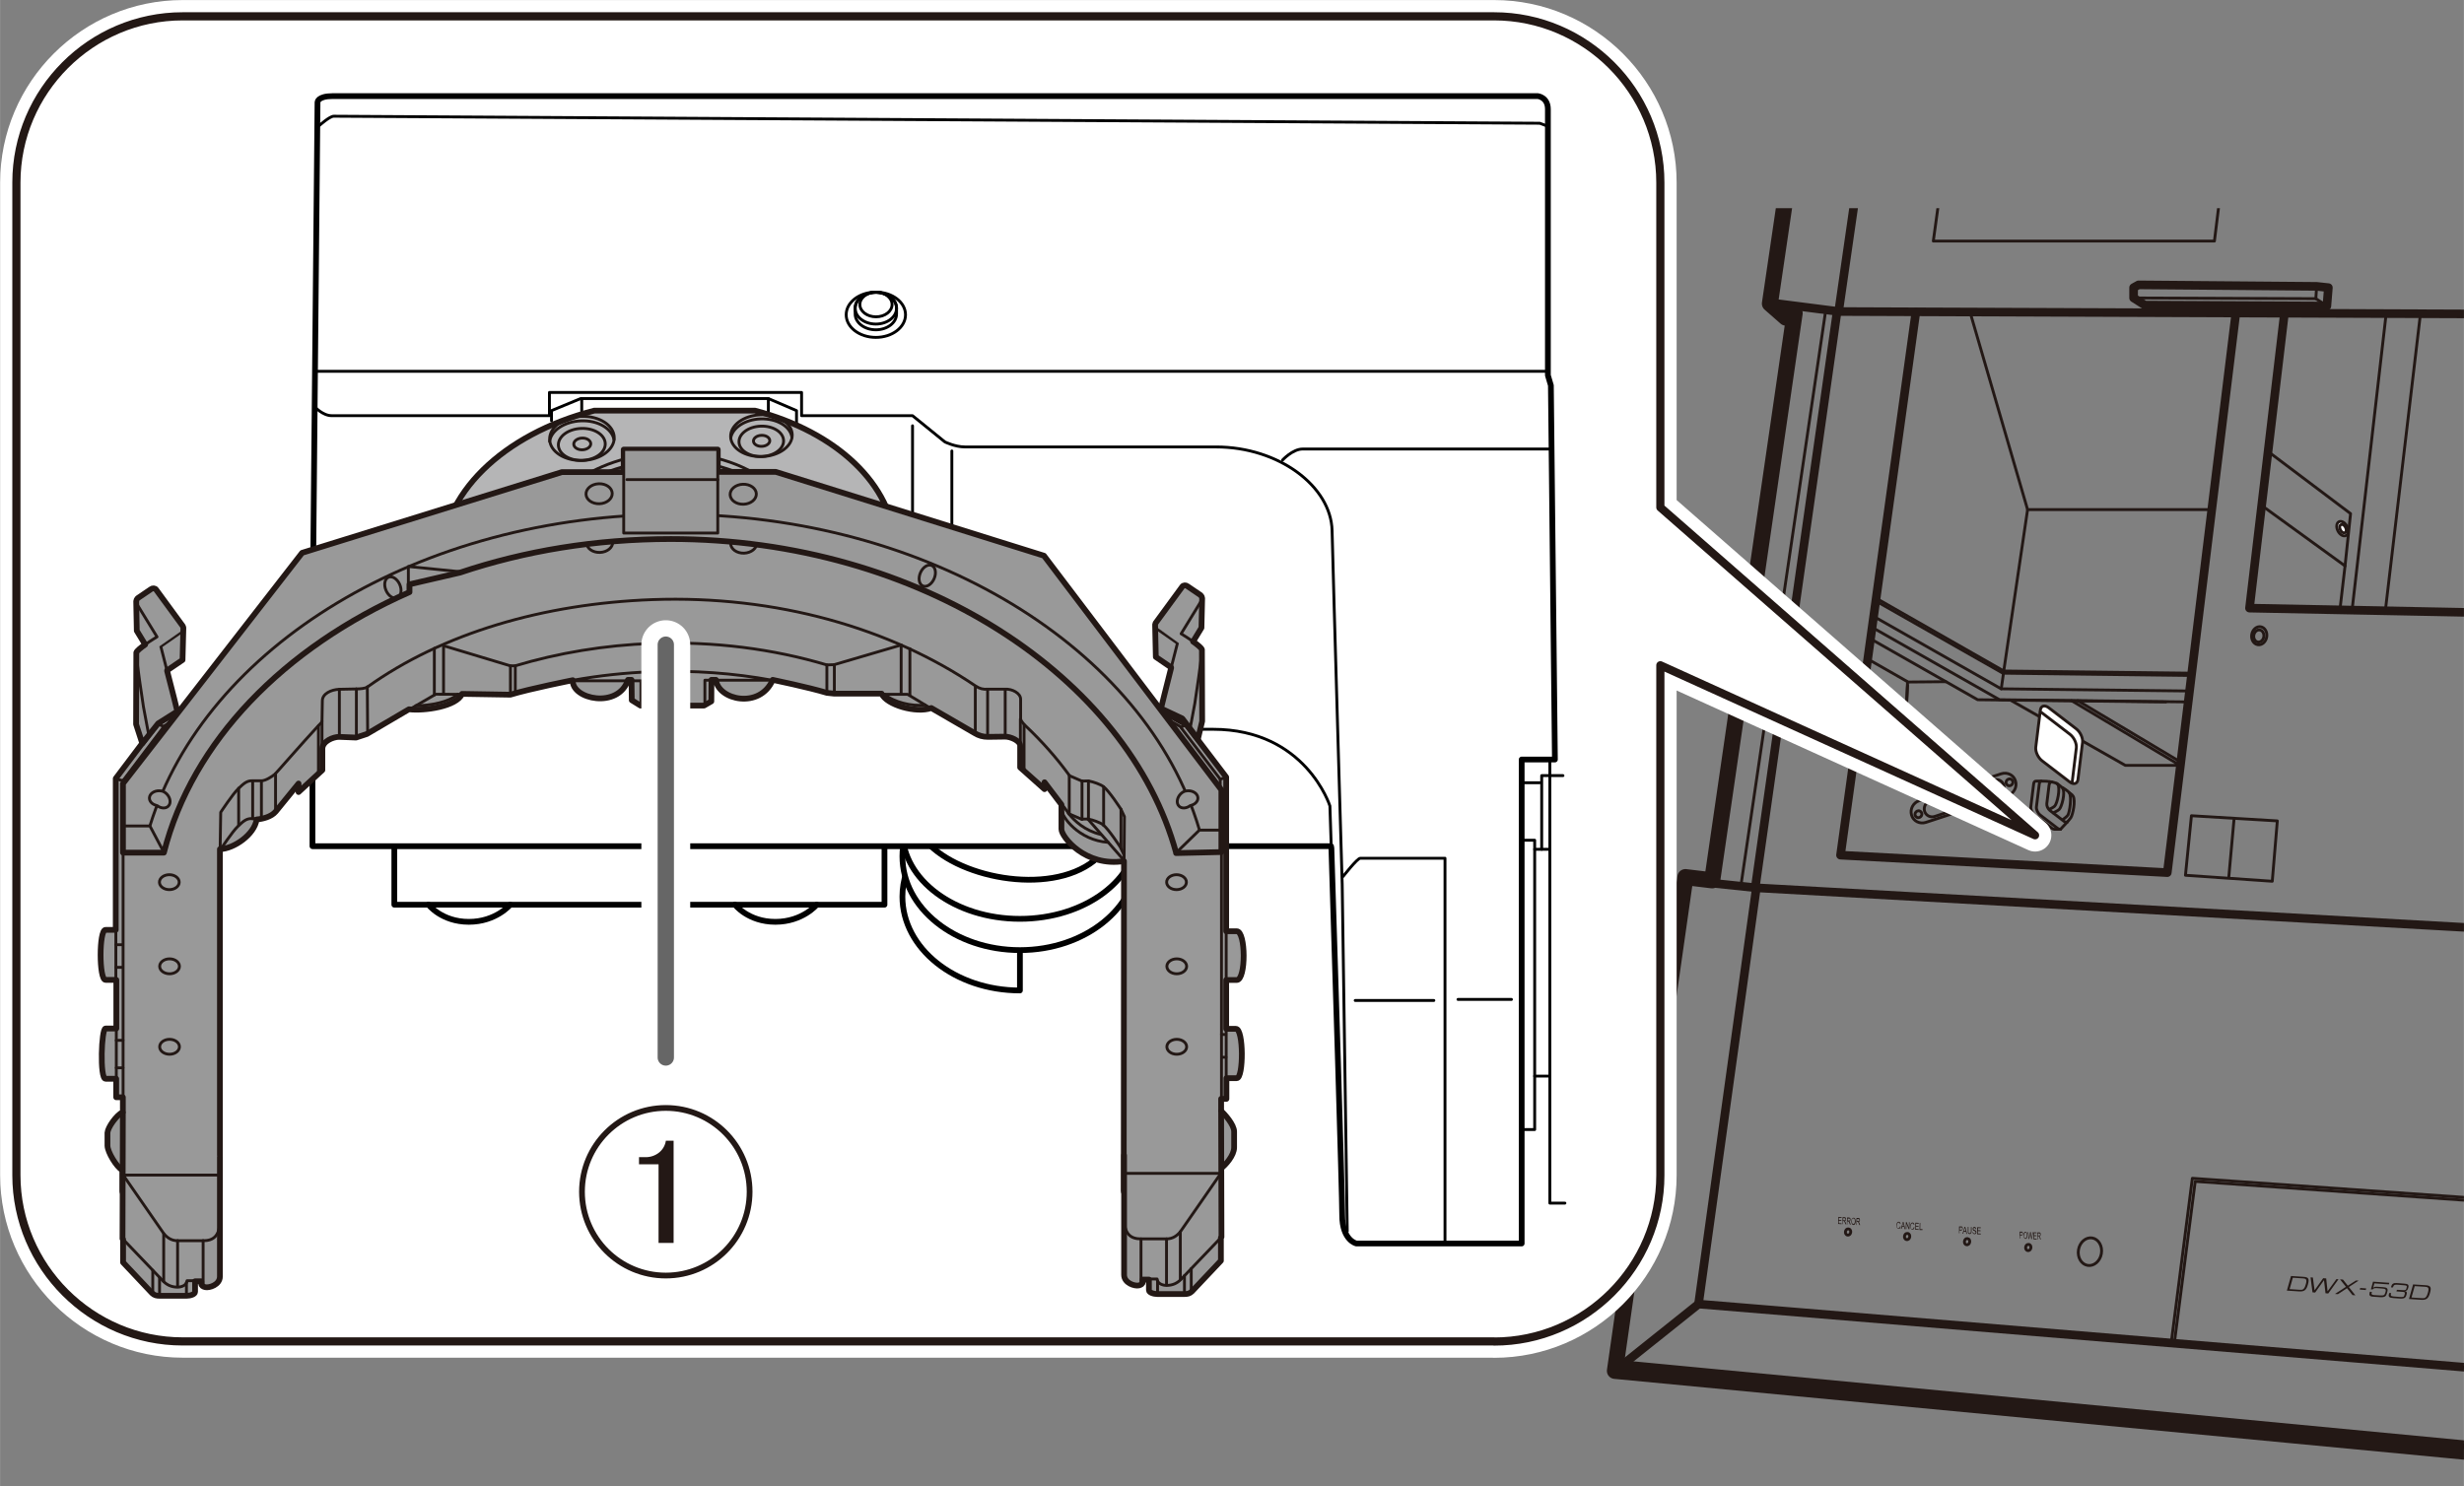 <?xml version="1.0" encoding="UTF-8"?><svg xmlns="http://www.w3.org/2000/svg" width="75.6mm" height="45.61mm" xmlns:xlink="http://www.w3.org/1999/xlink" viewBox="0 0 214.29 129.29"><rect x="0" y="0" width="214.29" height="129.29" fill="#808080" stroke="none"/><defs><style>.cls-1,.cls-2,.cls-3,.cls-4,.cls-5,.cls-6,.cls-7,.cls-8,.cls-9,.cls-10,.cls-11,.cls-12,.cls-13{stroke-linecap:round;}.cls-1,.cls-2,.cls-4,.cls-5,.cls-6,.cls-7,.cls-8,.cls-9,.cls-10,.cls-11,.cls-14,.cls-15,.cls-12{stroke-linejoin:round;}.cls-1,.cls-2,.cls-4,.cls-5,.cls-8,.cls-11,.cls-14,.cls-12,.cls-16{stroke:#231815;}.cls-1,.cls-2,.cls-4,.cls-9,.cls-10{stroke-width:.25px;}.cls-1,.cls-5{fill:#999;}.cls-2,.cls-3,.cls-7,.cls-9,.cls-17,.cls-14,.cls-15,.cls-13{fill:#fff;}.cls-3{stroke:#666;stroke-width:1.42px;}.cls-18{fill:#231815;}.cls-18,.cls-19,.cls-17{stroke-width:0px;}.cls-4,.cls-6,.cls-19,.cls-8,.cls-10,.cls-20,.cls-12,.cls-16{fill:none;}.cls-5,.cls-6,.cls-7,.cls-11,.cls-16{stroke-width:.5px;}.cls-6,.cls-7,.cls-9,.cls-10{stroke:#000;}.cls-8{stroke-width:1.4px;}.cls-11{fill:#b5b5b6;}.cls-14{stroke-width:.71px;}.cls-20{stroke-width:1.5px;}.cls-20,.cls-15,.cls-13{stroke:#fff;}.cls-15{stroke-width:2.83px;}.cls-21{clip-path:url(#clippath);}.cls-12{stroke-width:.75px;}.cls-13{stroke-width:4.25px;}</style><clipPath id="clippath"><rect class="cls-19" x="131.45" y="18.11" width="82.84" height="111.18"/></clipPath></defs><g id="_レイヤー_3"><g class="cls-21"><polyline class="cls-12" points="146.56 76.58 152.75 77.23 225.27 81.28 230.81 81.28 232.13 82.18"/><polyline class="cls-12" points="152.75 77.23 147.72 113.44 220.71 119.46 225.27 81.28"/><line class="cls-12" x1="147.72" y1="113.44" x2="140.45" y2="119.25"/><polyline class="cls-12" points="230.81 81.28 225.75 126.75 225.74 126.76 141.12 118.71"/><polyline class="cls-12" points="194.44 27.33 188.49 75.91 160.07 74.39 166.62 27.17"/><polygon class="cls-4" points="192.59 20.97 168.14 20.97 174.55 -25.6 198.48 -26.75 192.59 20.97"/><polygon class="cls-4" points="220.71 119.46 188.83 116.83 190.67 102.5 222.47 104.73 220.71 119.46"/><polyline class="cls-4" points="189.11 116.79 190.92 102.77 222.38 104.97"/><line class="cls-4" x1="204.57" y1="53" x2="207.51" y2="27.43"/><line class="cls-4" x1="207.47" y1="53" x2="210.48" y2="27.54"/><line class="cls-4" x1="174.27" y1="58.35" x2="176.34" y2="44.33"/><polyline class="cls-4" points="171.38 27.3 176.34 44.33 192.36 44.33"/><polyline class="cls-4" points="163.17 52.04 174.27 58.37 174.28 58.37 190.57 58.56"/><polyline class="cls-4" points="163.14 52.28 174.19 58.56 174.2 58.56 190.59 58.76"/><polyline class="cls-4" points="162.97 53.63 174.04 59.92 174.05 59.92 190.4 60.11"/><polyline class="cls-4" points="162.83 54.58 173.9 60.87 173.91 60.87 190.26 61.06"/><polyline class="cls-4" points="174.86 60.91 184.84 66.58 189.6 66.58 180.16 60.95"/><line class="cls-4" x1="180.7" y1="60.95" x2="189.7" y2="66.32"/><polyline class="cls-4" points="162.68 55.57 172 60.87 172.01 60.87 188.36 61.06"/><polyline class="cls-4" points="162.51 57.37 165.95 59.33 169.23 59.3"/><polyline class="cls-4" points="162.23 59.35 165.8 61.41 165.9 59.33"/><polyline class="cls-4" points="162.23 59.65 165.8 61.7 165.9 59.62"/><line class="cls-4" x1="174.27" y1="58.37" x2="174.05" y2="59.92"/><ellipse class="cls-4" cx="181.76" cy="108.89" rx="1.21" ry="1.01" transform="translate(44.31 270.13) rotate(-80.48)"/><ellipse class="cls-4" cx="176.4" cy="108.53" rx=".27" ry=".23" transform="translate(40.19 264.54) rotate(-80.48)"/><ellipse class="cls-4" cx="171.08" cy="108.02" rx=".27" ry=".23" transform="translate(36.25 258.87) rotate(-80.48)"/><ellipse class="cls-4" cx="165.87" cy="107.56" rx=".27" ry=".23" transform="translate(32.35 253.36) rotate(-80.48)"/><ellipse class="cls-4" cx="160.73" cy="107.18" rx=".27" ry=".23" transform="translate(28.44 247.96) rotate(-80.48)"/><polygon class="cls-8" points="146.58 76.3 140.45 119.25 227.07 127.49 232.15 81.94 231.83 81.16 237.32 27.08 237.76 27.97 244.43 -41.75 243.19 -42.79 163.49 -38.61 153.93 26.41 155.32 27.63 156.08 27.24 148.91 76.58 146.58 76.3"/><polyline class="cls-12" points="159.94 26.87 168.56 -32.82 237.32 -36.25 230.98 27.37"/><polygon class="cls-12" points="202.5 25.02 202.37 26.62 186.54 26.54 185.56 25.92 185.56 25.02 185.99 24.78 201.48 24.91 202.5 25.02"/><polyline class="cls-4" points="201.48 24.91 201.41 25.98 185.56 25.92"/><line class="cls-4" x1="201.41" y1="25.98" x2="202.37" y2="26.6"/><polyline class="cls-12" points="229.09 27.44 226.23 53.5 195.64 52.9 198.68 27.25"/><line class="cls-4" x1="158.77" y1="27.08" x2="151.4" y2="77.09"/><line class="cls-12" x1="159.77" y1="27.13" x2="152.67" y2="77.09"/><polyline class="cls-12" points="237.32 26.82 230.98 27.37 159.94 27.1 154.31 26.38"/><polygon class="cls-4" points="203.95 49.23 196.78 44.03 197.26 39.28 204.43 44.68 203.95 49.23"/><line class="cls-4" x1="203.95" y1="49.23" x2="203.51" y2="53"/><path class="cls-2" d="m180,68.02l-2.4-1.84c-.35-.27-.59-.79-.55-1.17l.4-3.24c.05-.38.37-.47.72-.21l2.4,1.84c.35.27.59.79.55,1.17l-.4,3.24c-.05.38-.37.47-.72.21Z"/><path class="cls-4" d="m179.21,72.14c-.08.01-.17-.02-.27-.09l-1.49-1.14c-.22-.17-.37-.49-.34-.73l.25-2.01c.02-.13.09-.21.18-.22"/><path class="cls-4" d="m179.77,71.5c-.07.04-.17.02-.27-.06l-1.21-.93c-.18-.14-.3-.4-.28-.59l.2-1.64c.02-.14.13-.29.25-.25"/><path class="cls-4" d="m179.78,71.52l-.58.62h-.52c-.07,0-.15-.03-.23-.09l-1.49-1.14c-.22-.17-.37-.49-.34-.73l.25-2.01c.02-.14.1-.23.21-.22h.45c.34,0,.57,0,.76.07"/><path class="cls-4" d="m177.46,61.94c.06.02.11.06.17.1l2.4,1.84c.35.27.59.79.55,1.17l-.37,3.05"/><path class="cls-4" d="m178.25,67.99s.63.08.72.24c.23.38-.05,1.68-.28,1.9-.12.12-.44.26-.44.26"/><path class="cls-4" d="m178.88,68.16s.43.27.52.43c.23.38-.08,1.59-.31,1.82-.12.12-.52.3-.52.3"/><path class="cls-4" d="m179.41,68.53s.46.28.56.44c.23.38.03,1.64-.12,1.93-.08.14-.44.39-.44.39"/><path class="cls-4" d="m179.97,68.97s.24.13.33.29c.23.38-.02,1.6-.2,1.87-.1.15-.32.39-.32.39"/><path class="cls-4" d="m173.38,67.85l-5.51,1.81c-.38.12-.6.53-.49.91h0c.11.37.51.58.89.45l5.51-1.81c.38-.12.6-.53.49-.91h0c-.11-.37-.51-.58-.89-.45Z"/><path class="cls-4" d="m174.05,67.31l-7.13,2.34c-.53.17-.83.74-.67,1.26h0c.15.52.71.8,1.24.63l7.13-2.34c.53-.17.83-.74.67-1.26h0c-.15-.52-.71-.8-1.24-.63Z"/><ellipse class="cls-4" cx="166.85" cy="70.83" rx=".3" ry=".29" transform="translate(-.62 140.19) rotate(-45.5)"/><ellipse class="cls-4" cx="174.76" cy="68.06" rx=".3" ry=".29" transform="translate(3.73 145) rotate(-45.5)"/><line class="cls-4" x1="169.08" y1="14.09" x2="193.44" y2="14.01"/><line class="cls-12" x1="169.89" y1="9.43" x2="193.83" y2="9.36"/><line class="cls-4" x1="168.92" y1="15.48" x2="193.27" y2="15.4"/><line class="cls-4" x1="168.92" y1="15.71" x2="193.27" y2="15.63"/><line class="cls-4" x1="168.66" y1="17.24" x2="193.02" y2="17.17"/><polyline class="cls-12" points="183.56 9.36 183.56 8.05 184.03 7.61 188.8 7.61 189.09 8.08 189.09 9.21"/><line class="cls-4" x1="183.71" y1="8.12" x2="189" y2="8.12"/><ellipse class="cls-4" cx="182.42" cy="13.11" rx=".79" ry=".66" transform="translate(139.31 190.85) rotate(-80.48)"/><ellipse class="cls-4" cx="182.38" cy="13.14" rx=".53" ry=".44" transform="translate(139.25 190.84) rotate(-80.48)"/><ellipse class="cls-4" cx="196.49" cy="55.3" rx=".79" ry=".66" transform="translate(109.45 239.94) rotate(-80.48)"/><ellipse class="cls-4" cx="196.45" cy="55.33" rx=".53" ry=".44" transform="translate(109.39 239.92) rotate(-80.48)"/><ellipse class="cls-2" cx="203.73" cy="46" rx=".44" ry=".67" transform="translate(1.28 97.35) rotate(-26.96)"/><ellipse class="cls-2" cx="203.77" cy="46" rx=".25" ry=".39" transform="translate(1.29 97.37) rotate(-26.96)"/><polygon class="cls-4" points="197.62 76.66 190.07 76.14 190.59 70.96 198.06 71.41 197.62 76.66"/><line class="cls-4" x1="194.29" y1="71.32" x2="193.84" y2="76.3"/><polygon class="cls-18" points="202.05 111.19 202.31 111.21 202.43 112.33 203.2 111.27 203.38 111.28 202.49 112.52 202.25 112.5 202.12 111.36 201.35 112.44 201.12 112.42 200.95 111.12 201.15 111.13 201.3 112.24 202.05 111.19"/><path class="cls-18" d="m199.25,111l1.08.07c.45.03.53.17.39.67-.13.47-.3.63-.76.6l-1.07-.07.36-1.27Zm1.3.67c.1-.37,0-.44-.22-.46l-.92-.06-.28.99.89.06c.22.02.38-.02.49-.4l.04-.13Z"/><polygon class="cls-18" points="205.13 111.4 204.9 111.39 204.19 111.84 203.77 111.31 203.51 111.29 204.03 111.94 203.07 112.56 203.33 112.58 204.12 112.06 204.6 112.66 204.85 112.68 204.28 111.96 205.13 111.4"/><path class="cls-18" d="m205.27,112.04l.52.04-.04.14-.52-.04.04-.14Z"/><path class="cls-18" d="m206.37,111.49l1.43.1-.04.14-1.26-.09-.11.4h0c.09-.11.17-.12.44-.1l.44.03c.31.02.44.11.36.39l-.04.15c-.07.23-.15.36-.6.33l-.59-.04c-.32-.02-.38-.14-.3-.4v-.03s.18.01.18.01c-.05.17-.05.26.2.28l.51.03c.36.02.4-.03.47-.27l.02-.06c.05-.19-.02-.25-.29-.27l-.51-.04c-.14,0-.24,0-.32.11h-.16s.19-.69.19-.69Z"/><path class="cls-18" d="m208.49,112.2l.51.03c.23.02.26-.04.3-.19.06-.19.02-.22-.26-.24l-.52-.04c-.24-.02-.33.02-.37.14l-.03.09h-.17s.02-.1.02-.1c.06-.2.2-.3.46-.28l.66.05c.36.02.43.13.36.36-.07.23-.11.26-.3.29h0c.16.03.21.08.15.31-.07.23-.12.37-.59.34l-.56-.04c-.36-.02-.45-.12-.38-.36l.02-.08h.17c-.06.21-.05.28.21.3l.51.04c.35.02.39.02.45-.2.06-.21,0-.23-.15-.24l-.56-.04.04-.14Z"/><path class="cls-18" d="m209.87,111.73l1.08.07c.45.03.53.17.39.67-.13.47-.3.63-.76.6l-1.07-.07.36-1.27Zm1.3.67c.1-.37,0-.44-.22-.46l-.94-.06-.28.99.91.06c.22.02.38-.02.49-.4l.04-.13Z"/><path class="cls-18" d="m175.65,107.75v-.61s.15,0,.15,0c.02,0,.04,0,.05,0,.02,0,.03.02.04.03.01.01.02.03.03.06,0,.03.01.05,0,.08,0,.05-.01.09-.03.13-.02.03-.06.05-.11.05h-.09s0,.24,0,.24h-.05Zm.05-.32h.09s.05,0,.07-.02c.01-.02.02-.05.02-.08,0-.03,0-.05-.01-.07,0-.02-.02-.03-.03-.04,0,0-.02,0-.04,0h-.09s0,.21,0,.21Z"/><path class="cls-18" d="m175.98,107.47c0-.1.02-.18.05-.23.03-.06.08-.08.13-.08.03,0,.06.02.09.04.03.03.05.07.06.11.01.05.02.1.02.16s0,.12-.02.16c-.02.05-.04.08-.06.11-.03.02-.06.03-.09.03-.03,0-.06-.02-.09-.05-.03-.03-.05-.07-.06-.12-.01-.05-.02-.1-.02-.15Zm.05,0c0,.07,0,.13.03.17.02.04.05.07.09.07s.07-.02.09-.06c.02-.04.04-.1.04-.18,0-.05,0-.09-.01-.13s-.02-.07-.04-.09-.04-.03-.06-.03c-.03,0-.06.02-.09.05-.03.04-.04.1-.04.19Z"/><path class="cls-18" d="m176.44,107.79l-.09-.61h.05s.05.4.05.4c0,.04,0,.08.01.12.01-.06.02-.1.02-.11l.08-.41h.06s.05.31.05.31c.01.08.02.15.02.22,0-.04.01-.08.02-.13l.06-.39h.05s-.11.6-.11.6h-.05s-.07-.47-.07-.47c0-.04,0-.06-.01-.07,0,.03,0,.05-.01.07l-.08.46h-.05Z"/><path class="cls-18" d="m176.85,107.81v-.61s.27.01.27.01v.07s-.21-.01-.21-.01v.19s.2,0,.2,0v.07s-.2,0-.2,0v.21s.22.01.22.01v.07s-.27-.01-.27-.01Z"/><path class="cls-18" d="m177.19,107.82v-.61s.17,0,.17,0c.03,0,.06,0,.07.02.02.01.03.03.04.06,0,.03.01.06.01.09,0,.04,0,.08-.03.11-.02.03-.04.05-.08.05.01.01.02.02.03.03.01.02.03.05.04.08l.06.17h-.06s-.05-.13-.05-.13c-.01-.04-.02-.07-.03-.09,0-.02-.02-.03-.02-.04,0,0-.01-.01-.02-.02,0,0-.01,0-.03,0h-.06s0,.27,0,.27h-.05Zm.05-.34h.1s.04,0,.05,0c.01,0,.02-.02.03-.04,0-.02.01-.03.01-.05,0-.03,0-.05-.02-.07-.01-.02-.03-.03-.06-.03h-.11s0,.2,0,.2Z"/><path class="cls-18" d="m170.38,107.3v-.61s.17,0,.17,0c.03,0,.05,0,.06,0,.02,0,.04.02.05.03.01.01.02.03.03.06,0,.03.01.05.01.08,0,.05-.01.09-.04.13s-.07.05-.13.05h-.11s0,.24,0,.24h-.06Zm.06-.32h.11s.06,0,.08-.02.02-.05.02-.08c0-.03,0-.05-.01-.07,0-.02-.02-.03-.03-.04,0,0-.03,0-.05,0h-.11s0,.21,0,.21Z"/><path class="cls-18" d="m170.68,107.32l.18-.6h.06s.16.62.16.62h-.06s-.05-.19-.05-.19h-.18s-.05.17-.05.17h-.06Zm.13-.24h.14s-.04-.16-.04-.16c-.01-.05-.02-.09-.03-.13,0,.04-.01.08-.03.11l-.05.18Z"/><path class="cls-18" d="m171.41,106.74h.06s0,.35,0,.35c0,.06,0,.11-.02.14s-.03.06-.05.09c-.03.02-.06.03-.1.03-.04,0-.07-.01-.1-.03-.02-.02-.04-.05-.05-.09,0-.04-.01-.09-.01-.15v-.35s.06,0,.06,0v.35c0,.05,0,.09,0,.12,0,.03.02.05.03.06.02.01.04.02.06.02.04,0,.07-.01.09-.04.02-.03.03-.08.03-.15v-.35Z"/><path class="cls-18" d="m171.54,107.16h.05s0,.05.02.07.02.04.04.05c.02.01.04.02.06.02.02,0,.04,0,.06-.01.02,0,.03-.02.04-.04s.01-.03.01-.05c0-.02,0-.04-.01-.05,0-.01-.02-.03-.04-.04-.01,0-.04-.02-.07-.03-.04-.02-.07-.03-.08-.04-.02-.02-.03-.04-.04-.06,0-.02-.01-.05-.01-.08,0-.03,0-.06.02-.09.01-.03.03-.05.05-.06.02-.01.05-.02.08-.02.03,0,.06,0,.08.03.02.02.04.04.05.07.01.03.02.06.02.1h-.05s-.01-.06-.03-.08c-.02-.02-.04-.03-.07-.03-.03,0-.06,0-.07.02-.02.02-.02.04-.02.06,0,.02,0,.04.02.05.01.01.04.03.08.05.05.02.08.03.09.04.02.02.04.04.05.06s.02.05.02.09c0,.03,0,.06-.02.09-.01.03-.03.05-.06.06-.02.01-.05.02-.08.02-.04,0-.07-.01-.1-.03-.03-.02-.05-.04-.06-.08-.01-.03-.02-.07-.02-.11Z"/><path class="cls-18" d="m171.95,107.37v-.61s.32.01.32.01v.07s-.25-.01-.25-.01v.19s.23.01.23.01v.07s-.24-.01-.24-.01v.21s.26.01.26.01v.07s-.32-.01-.32-.01Z"/><path class="cls-18" d="m159.86,106.47l.02-.61.28.02v.07s-.23-.01-.23-.01v.19s.21.01.21.01v.07s-.22-.01-.22-.01v.21s.24.01.24.01v.07s-.29-.02-.29-.02Z"/><path class="cls-18" d="m160.23,106.49l.02-.61h.17s.06.02.08.03c.02.01.03.03.04.06.01.03.01.06.01.09,0,.04-.01.08-.03.11-.02.03-.05.05-.08.05.01.01.02.02.03.03.01.02.03.05.04.08l.06.17h-.07s-.05-.13-.05-.13c-.01-.04-.03-.07-.04-.09,0-.02-.02-.03-.03-.04,0,0-.02-.01-.02-.02,0,0-.02,0-.03,0h-.06s0,.27,0,.27h-.05Zm.06-.34h.11s.04,0,.06,0,.02-.02.03-.03c0-.02.01-.03.01-.05,0-.03,0-.05-.02-.07-.01-.02-.03-.03-.06-.03h-.12s0,.19,0,.19Z"/><path class="cls-18" d="m160.62,106.52l.02-.61h.17s.06.02.08.03c.02.01.03.03.04.06.01.03.01.06.01.09,0,.04-.01.08-.03.11s-.05.05-.08.05c.01.01.02.02.03.03.01.02.03.05.04.08l.06.17h-.07s-.05-.13-.05-.13c-.01-.04-.03-.07-.04-.09,0-.02-.02-.03-.03-.04,0,0-.02-.01-.02-.02,0,0-.02,0-.03,0h-.06s0,.27,0,.27h-.05Zm.06-.34h.11s.04,0,.06,0c.01,0,.02-.02.03-.03,0-.02.01-.03.01-.05,0-.03,0-.05-.02-.07-.01-.02-.03-.03-.06-.03h-.12s0,.19,0,.19Z"/><path class="cls-18" d="m161.01,106.24c0-.1.02-.18.06-.23.04-.05.08-.08.14-.08.04,0,.07.02.1.05.03.03.05.07.06.12.01.05.02.1.02.16,0,.06-.01.12-.03.16-.02.05-.04.08-.07.11s-.06.03-.1.03c-.04,0-.07-.02-.1-.05-.03-.03-.05-.07-.06-.12-.01-.05-.02-.1-.02-.15Zm.05,0c0,.07,0,.13.03.17.02.04.06.07.09.07.04,0,.07-.02.1-.06.03-.04.04-.1.04-.18,0-.05,0-.09-.01-.13,0-.04-.02-.07-.05-.09-.02-.02-.04-.03-.07-.03-.04,0-.07.02-.1.05-.03.04-.04.1-.04.19Z"/><path class="cls-18" d="m161.44,106.56l.02-.61h.17s.06.02.08.03c.02.01.03.03.04.06s.01.06.01.09c0,.04-.01.08-.03.11-.02.03-.05.05-.08.05.01.01.02.02.03.03.01.02.03.05.04.08l.06.17h-.07s-.05-.13-.05-.13c-.01-.04-.03-.07-.04-.09,0-.02-.02-.03-.03-.04s-.02-.01-.02-.02c0,0-.02,0-.03,0h-.06s0,.27,0,.27h-.05Zm.06-.34h.11s.04,0,.06,0c.01,0,.02-.02.03-.03s.01-.03.01-.05c0-.03,0-.05-.02-.07-.01-.02-.03-.03-.06-.03h-.12s0,.19,0,.19Z"/><path class="cls-18" d="m165.25,106.68l.05.02c-.01.07-.03.11-.06.15-.03.03-.07.05-.11.05-.04,0-.08-.02-.11-.05-.03-.03-.05-.07-.06-.12-.01-.05-.02-.11-.02-.16,0-.06.01-.12.03-.16.02-.05.04-.08.07-.1.03-.02.06-.03.1-.03.04,0,.07.02.1.05.03.03.05.08.05.13l-.05.02s-.02-.08-.04-.1c-.02-.02-.04-.03-.07-.03-.03,0-.06,0-.08.03s-.04.05-.05.09c0,.04-.01.08-.02.12,0,.05,0,.1.01.14s.02.07.04.09c.02.02.04.03.07.03.03,0,.06,0,.08-.03.02-.02.04-.06.05-.11Z"/><path class="cls-18" d="m165.32,106.9l.17-.6h.06s.15.62.15.62h-.06s-.04-.19-.04-.19h-.17s-.05.17-.05.17h-.06Zm.12-.24h.14s-.04-.16-.04-.16c-.01-.05-.02-.09-.03-.13,0,.04-.01.08-.02.11l-.05.18Z"/><path class="cls-18" d="m165.74,106.92l.02-.61h.06s.2.49.2.49v-.48s.06,0,.06,0l-.02.61h-.06s-.2-.49-.2-.49v.48s-.06,0-.06,0Z"/><path class="cls-18" d="m166.45,106.75l.05.02c-.01.07-.03.11-.06.15-.03.03-.07.05-.11.05-.04,0-.08-.02-.11-.05-.03-.03-.05-.07-.06-.12-.01-.05-.02-.11-.02-.16,0-.06.01-.12.03-.16.02-.05.04-.08.07-.1.03-.02.06-.03.1-.03.04,0,.07.02.1.05.03.03.05.08.05.13l-.05.02s-.02-.08-.04-.1c-.02-.02-.04-.03-.07-.03-.03,0-.06,0-.08.03-.02.02-.04.05-.05.09,0,.04-.01.08-.02.12,0,.05,0,.1.01.14,0,.04.02.07.04.09.02.02.04.03.07.03.03,0,.06,0,.08-.03.02-.02.04-.06.05-.11Z"/><path class="cls-18" d="m166.56,106.97l.02-.61.29.02v.07s-.24-.01-.24-.01v.19s.22.01.22.01v.07s-.23-.01-.23-.01v.21s.24.01.24.01v.07s-.31-.02-.31-.02Z"/><path class="cls-18" d="m166.94,106.99l.02-.61h.05s-.01.54-.01.54h.2s0,.08,0,.08h-.25Z"/></g></g><g id="_レイヤー_2"><path class="cls-15" d="m129.94,116.69H15.88c-7.95,0-14.46-6.51-14.46-14.46V15.88C1.42,7.92,7.92,1.42,15.88,1.42h114.06c7.95,0,14.46,6.51,14.46,14.46v28.26l32.59,28.52-32.59-14.79v44.37c0,7.95-6.51,14.46-14.46,14.46Z"/><path class="cls-14" d="m129.94,116.69H15.88c-7.95,0-14.46-6.51-14.46-14.46V15.88C1.42,7.92,7.92,1.42,15.88,1.42h114.06c7.95,0,14.46,6.51,14.46,14.46v28.26l32.59,28.52-32.59-14.79v44.37c0,7.95-6.51,14.46-14.46,14.46Z"/><path class="cls-7" d="m79.75,74.05c-.81,1.17-1.27,2.52-1.27,3.95,0,4.5,4.57,8.16,10.22,8.16v-4.47l-8.94-7.63Z"/><ellipse class="cls-7" cx="88.7" cy="74.49" rx="10.22" ry="8.16"/><ellipse class="cls-7" cx="88.7" cy="72.34" rx="10.22" ry="7.59"/><path class="cls-6" d="m80.32,72.91c2.63,3.42,10.88,5.09,14.82,1.97"/><path class="cls-7" d="m27.17,55.81l.44-46.92s0-.53,1.32-.53h104.81s.88.09.88,1.14v23.15l.26.88.35,32.54h-2.89v42.1h-14.38s-1.23-.26-1.23-2.46c0-1.74-.66-23.18-.94-31.93l-.03-.17H27.17v-17.8Z"/><polyline class="cls-10" points="47.96 36.6 47.96 35.72 50.5 34.67 66.82 34.67 69.27 35.72 69.27 36.78"/><line class="cls-10" x1="66.82" y1="34.67" x2="66.82" y2="36.43"/><line class="cls-10" x1="50.59" y1="34.67" x2="50.59" y2="36.43"/><path class="cls-10" d="m115.78,73.79c-.07-2.27-.12-3.68-.12-3.68,0,0-2.1-6.67-10.17-6.67h-14.03"/><path class="cls-10" d="m27.35,35.37s.7.79,1.49.79h18.94v-2.02h21.93v2.02h9.65l2.81,2.28s.88.44,1.75.44h21.84c5.44,0,10,3.42,10.09,7.28s.88,30.78.88,30.78l.44,30.17"/><path class="cls-6" d="m37.26,78.7s1.14,1.49,3.51,1.49,3.6-1.49,3.6-1.49"/><path class="cls-6" d="m63.92,78.7s1.14,1.49,3.51,1.49,3.6-1.49,3.6-1.49"/><line class="cls-10" x1="27.35" y1="32.3" x2="134.61" y2="32.3"/><ellipse class="cls-9" cx="76.17" cy="27.38" rx="2.58" ry="1.97"/><path class="cls-9" d="m74.37,26.81c0-.76.81-1.38,1.8-1.38s1.8.62,1.8,1.38v.5c0,.76-.81,1.38-1.8,1.38s-1.8-.62-1.8-1.38v-.5Z"/><ellipse class="cls-10" cx="76.17" cy="26.81" rx="1.8" ry="1.38"/><ellipse class="cls-10" cx="76.18" cy="26.49" rx="1.4" ry="1.07"/><path class="cls-10" d="m27.79,10.9s.88-.79,1.23-.79,104.89.61,104.89.61l.7.26"/><line class="cls-10" x1="82.78" y1="39.23" x2="82.78" y2="51.95"/><line class="cls-10" x1="79.36" y1="37.04" x2="79.36" y2="50.55"/><path class="cls-10" d="m111.54,40.02s.88-.96,1.75-.96h21.58"/><path class="cls-10" d="m116.81,76.24s1.23-1.58,1.49-1.58h7.37v33.42"/><line class="cls-10" x1="117.86" y1="87.03" x2="124.7" y2="87.03"/><line class="cls-10" x1="126.8" y1="86.94" x2="131.45" y2="86.94"/><polyline class="cls-10" points="135.93 67.47 134.79 67.47 134.79 104.66 136.1 104.66"/><polyline class="cls-10" points="132.33 73.09 133.47 73.09 133.47 98.26 132.24 98.26"/><line class="cls-10" x1="133.47" y1="73.88" x2="134.7" y2="73.88"/><line class="cls-10" x1="133.47" y1="93.61" x2="134.7" y2="93.61"/><line class="cls-10" x1="134.79" y1="67.47" x2="134.79" y2="66.07"/><polyline class="cls-10" points="134.08 73.88 134.08 67.47 134.79 67.47"/><line class="cls-10" x1="133.91" y1="68.09" x2="132.33" y2="68.09"/><polyline class="cls-6" points="34.29 73.7 34.29 78.7 76.92 78.7 76.92 73.79"/></g><g id="_レイヤー_4"><path class="cls-11" d="m39.05,52.12c-.38-.99-.61-2.02-.64-3.09-.22-6,5.37-11.29,13.27-13.31h13.97c7.01,1.83,12.02,6.38,12.22,11.87.07,1.99-.49,3.91-1.57,5.65"/><path class="cls-4" d="m49.84,42.05c1.99-1.52,4.83-2.53,8.02-2.65,3.6-.13,6.84.9,8.97,2.62"/><path class="cls-4" d="m50.77,42.06c1.9-1.16,4.37-1.91,7.08-2.01,3.14-.11,6.01.66,8.1,2"/><path class="cls-4" d="m53.25,42.03c1.39-.62,3.02-1,4.77-1.06,2.11-.08,4.08.32,5.69,1.06"/><path class="cls-4" d="m54.52,42.05c1.08-.34,2.26-.54,3.51-.59,1.6-.06,3.13.16,4.47.59"/><ellipse class="cls-4" cx="50.61" cy="38.14" rx="2.81" ry="1.92" transform="translate(-1.36 1.87) rotate(-2.09)"/><path class="cls-4" d="m47.8,38.4c.13-.96,1.29-1.73,2.73-1.79s2.68.66,2.86,1.62"/><ellipse class="cls-4" cx="50.6" cy="38.66" rx="2.04" ry="1.39" transform="translate(-1.38 1.87) rotate(-2.09)"/><ellipse class="cls-4" cx="50.63" cy="38.62" rx=".74" ry=".51" transform="translate(-1.37 1.87) rotate(-2.09)"/><ellipse class="cls-4" cx="66.22" cy="37.9" rx="2.68" ry="1.82" transform="translate(-1.34 2.44) rotate(-2.09)"/><path class="cls-4" d="m63.55,38.1c.15-.89,1.24-1.61,2.59-1.66,1.42-.05,2.62.66,2.73,1.62"/><ellipse class="cls-4" cx="66.21" cy="38.39" rx="1.94" ry="1.32" transform="translate(-1.36 2.44) rotate(-2.09)"/><ellipse class="cls-4" cx="66.23" cy="38.35" rx=".71" ry=".48" transform="translate(-1.35 2.44) rotate(-2.09)"/><path class="cls-5" d="m90.79,49.3l8.89,11.81,3.47,1.9,3.49,4.59v13.41h.92c.79,0,.81,4.24,0,4.24h-.92v4.25h.85c.67,0,.67,4.29.07,4.29h-.9v1.8h-.46v1.06c.29.25,1.13,1.18,1.13,1.79v1.37c0,.72-.77,1.55-1.13,1.82v1.77c0,.29-.45.59-.81.59h-7.05c-.25,0-.61-.17-.61-.37l.02-28.71c-3.35.53-5.44-2.11-5.44-2.78v-2.14l-1.47-1.94v.6l-2.12-1.89v-1.89c.01-.42-.83-.8-1.33-.79l-1.47.02c-.44,0-.81-.11-1.15-.32l-3.78-2.19c-1.3.48-3.9-.27-4.32-1.25h-4.11s-.65-.07-.65-.07c-1.58-.48-4.71-1.13-4.71-1.13-1.12,2.58-4.74,1.75-4.94,0h-.39s-.01,1.87-.01,1.87l-.64.37h-5.52s-.76-.47-.76-.47l-.02-1.77h-.31c-.82,2.55-4.9,1.7-4.8.03,0,0-3.73.74-5.43,1.26l-4.2-.07c-.47,1.1-3.28,1.5-4.62,1.34l-3.66,2.15-.94.31-1.47-.06c-.52,0-1.42.37-1.46,1.01v1.88l-2.07,1.91v-.74l-1.99,2.44c-.39.46-1.14.64-1.64.68,0,0-.02,0-.02.01-.18,1.29-1.96,2.54-3.19,2.58v29.48c0,.32-.42.63-.75.63h-7.08c-.28,0-.65-.15-.65-.33v-1.85c-.53-.31-1.28-1.57-1.3-2.13v-1.13c.03-.46.76-1.52,1.34-1.81v-1.28h-.58v-1.61h-.93c-.51,0-.36-4.37,0-4.37h.94v-4.23h-.94c-.57,0-.57-4.35,0-4.35h.89v-13.17l3.61-4.79,3.71-2.15,8.88-11.75,22.59-7.02h19.14l22.8,7.27Z"/><path class="cls-4" d="m19.14,73.88l.05-3.22s1.07-1.63,1.55-2.07c.41-.39.72-.7,1.21-.67h.79c.35,0,.92-.37,1.17-.58.1-.08,2.38-2.71,3.8-4.24,0,0,.29-.26.29-.36l.03-1.78c0-.61.75-.97,1.48-1l1.49-.03c.27,0,.75-.03.95-.17,6.53-4.67,15.31-7.25,24.79-7.6,10.8-.39,20.72,2.5,28.1,7.51.36.24.68.32,1.06.28h1.5c.63-.04,1.37.36,1.36.88v1.71c.05.22.3.47.44.61,1.43,1.35,2.71,2.8,3.82,4.33l1.08.47s.49-.03.64,0c.33.06.97.28,1.23.48.49.37,1.51,1.95,1.51,1.95l.31.66-.03,3.81-3.16-3.61"/><path class="cls-4" d="m78.37,56.11l-5.82,1.71-.65.02c-4.66-1.39-9.78-2.06-15.13-1.87-4.21.15-8.23.83-11.97,1.95h-.42s-5.81-1.75-5.81-1.75v4.16"/><path class="cls-4" d="m55.74,61.44v-2.22h-5.93l.05-.05c2.22-.4,4.52-.65,6.88-.74,3.59-.13,7.08.13,10.4.74h-5.84v2.26"/><path class="cls-4" d="m97.76,100.91c0,.2.36.37.61.37h7.05c.36,0,.81-.29.81-.59v-30.99l-6.55-8.56"/><path class="cls-4" d="m19.14,100.82c-.11.25-.44.45-.71.45h-7.08c-.28,0-.65-.15-.65-.33v-31.32l6.7-8.79"/><polyline class="cls-4" points="10.69 69.61 10.69 67.91 14.3 63.13 16.63 61.77"/><polyline class="cls-4" points="100.19 61.85 102.63 63.19 106.12 67.78 106.12 69.41"/><line class="cls-4" x1="106.18" y1="100.86" x2="106.18" y2="101.66"/><line class="cls-4" x1="105.42" y1="101.28" x2="105.42" y2="104.02"/><line class="cls-4" x1="98.37" y1="101.28" x2="98.37" y2="104.02"/><path class="cls-4" d="m92.34,69.95c.22.28.43.56.63.84l1.08.47s.49-.03.64,0c.33.06.97.28,1.23.48.49.37,1.51,1.95,1.51,1.95l.31.66"/><path class="cls-4" d="m96.38,73.28c-2.6-.19-4.05-2.25-4.05-2.84"/><path class="cls-4" d="m95.73,72.59c-1.38-.33-2.29-1.17-2.82-1.85"/><path class="cls-4" d="m19.14,73.95s1.07-1.63,1.55-2.07c.41-.39.72-.7,1.21-.67h.79"/><line class="cls-4" x1="10.07" y1="80.93" x2="10.07" y2="85.28"/><line class="cls-4" x1="10.11" y1="89.5" x2="10.11" y2="93.88"/><line class="cls-4" x1="10.69" y1="101.05" x2="10.69" y2="103.69"/><line class="cls-4" x1="106.64" y1="89.53" x2="106.64" y2="93.82"/><line class="cls-4" x1="106.64" y1="81.04" x2="106.64" y2="85.28"/><line class="cls-4" x1="97.49" y1="70.4" x2="97.49" y2="73.72"/><line class="cls-4" x1="95.98" y1="68.45" x2="95.98" y2="71.8"/><line class="cls-4" x1="94.66" y1="67.93" x2="94.66" y2="71.28"/><line class="cls-4" x1="94.1" y1="67.93" x2="94.1" y2="71.28"/><line class="cls-4" x1="92.99" y1="67.47" x2="92.99" y2="70.82"/><line class="cls-4" x1="89.06" y1="63.05" x2="89.06" y2="67.1"/><line class="cls-4" x1="88.74" y1="62.56" x2="88.74" y2="66.61"/><line class="cls-4" x1="87.42" y1="59.97" x2="87.42" y2="64.03"/><line class="cls-4" x1="85.89" y1="60.07" x2="85.89" y2="64.12"/><line class="cls-4" x1="84.82" y1="59.78" x2="84.82" y2="63.83"/><line class="cls-4" x1="79.13" y1="56.43" x2="79.13" y2="60.48"/><line class="cls-4" x1="78.37" y1="56.12" x2="78.37" y2="60.32"/><polyline class="cls-4" points="80.98 61.64 78.93 60.4 76.66 60.4"/><path class="cls-4" d="m80.44,61.32c-1.13.17-2.76-.27-3.51-.92"/><line class="cls-4" x1="72.56" y1="57.82" x2="72.56" y2="60.34"/><line class="cls-4" x1="71.91" y1="57.84" x2="71.91" y2="60.33"/><line class="cls-4" x1="44.81" y1="57.92" x2="44.81" y2="60.33"/><line class="cls-4" x1="44.39" y1="57.92" x2="44.39" y2="60.43"/><line class="cls-4" x1="37.77" y1="56.4" x2="37.77" y2="60.45"/><polyline class="cls-4" points="35.56 61.74 37.89 60.39 40.18 60.4"/><path class="cls-4" d="m39.81,60.39c-.72.68-2.41,1-3.65,1"/><line class="cls-4" x1="31.94" y1="59.75" x2="31.97" y2="63.85"/><line class="cls-4" x1="30.99" y1="59.93" x2="30.99" y2="64.17"/><line class="cls-4" x1="29.51" y1="59.96" x2="29.51" y2="64.1"/><line class="cls-4" x1="28" y1="62.74" x2="28" y2="67.06"/><line class="cls-4" x1="27.69" y1="63.16" x2="27.69" y2="67.39"/><line class="cls-4" x1="23.96" y1="67.3" x2="23.96" y2="70.64"/><line class="cls-4" x1="22.73" y1="67.94" x2="22.73" y2="71.21"/><line class="cls-4" x1="21.97" y1="67.94" x2="21.97" y2="71.22"/><line class="cls-4" x1="20.75" y1="68.57" x2="20.75" y2="71.77"/><line class="cls-4" x1="18.37" y1="101.27" x2="18.37" y2="104.02"/><line class="cls-4" x1="11.31" y1="101.27" x2="11.31" y2="104.02"/><line class="cls-4" x1="106.23" y1="89.99" x2="106.6" y2="89.99"/><line class="cls-4" x1="106.24" y1="91.97" x2="106.62" y2="91.97"/><line class="cls-4" x1="10.11" y1="90.5" x2="10.69" y2="90.5"/><line class="cls-4" x1="10.11" y1="92.89" x2="10.69" y2="92.89"/><line class="cls-4" x1="10.09" y1="82.18" x2="10.67" y2="82.18"/><line class="cls-4" x1="10.09" y1="84.15" x2="10.67" y2="84.15"/><ellipse class="cls-4" cx="102.34" cy="84.06" rx=".86" ry=".65"/><ellipse class="cls-4" cx="102.34" cy="91.06" rx=".86" ry=".65"/><ellipse class="cls-4" cx="102.32" cy="76.74" rx=".86" ry=".65"/><ellipse class="cls-4" cx="14.74" cy="84.06" rx=".86" ry=".65"/><ellipse class="cls-4" cx="14.74" cy="91.06" rx=".86" ry=".65"/><ellipse class="cls-4" cx="14.72" cy="76.74" rx=".86" ry=".65"/><ellipse class="cls-4" cx="102.73" cy="71.37" rx=".86" ry=".65" transform="translate(-2.53 3.79) rotate(-2.09)"/><ellipse class="cls-4" cx="64.68" cy="47.25" rx="1.14" ry=".87" transform="translate(-1.68 2.39) rotate(-2.09)"/><ellipse class="cls-4" cx="52.15" cy="47.19" rx="1.14" ry=".87" transform="translate(-1.69 1.93) rotate(-2.09)"/><line class="cls-4" x1="106.12" y1="67.78" x2="106.64" y2="67.63"/><line class="cls-4" x1="102.73" y1="63.25" x2="103.15" y2="63.04"/><line class="cls-4" x1="13.68" y1="62.98" x2="14.15" y2="63.16"/><line class="cls-4" x1="10.07" y1="67.76" x2="10.69" y2="67.91"/><line class="cls-13" x1="57.9" y1="56.08" x2="57.9" y2="91.99"/><line class="cls-3" x1="57.9" y1="56.08" x2="57.9" y2="91.99"/><path class="cls-17" d="m65.19,103.67c0,4.03-3.26,7.29-7.29,7.29s-7.29-3.26-7.29-7.29,3.26-7.29,7.29-7.29c4.02,0,7.28,3.27,7.29,7.29"/><circle class="cls-20" cx="57.9" cy="103.67" r="7.29"/><circle class="cls-16" cx="57.9" cy="103.67" r="7.29"/><path class="cls-18" d="m57.9,99.23h.68v8.89h-1.31v-6.84h-1.7v-.62h.52c.45.02.9-.13,1.25-.42.31-.26.51-.62.57-1.02"/></g><g id="_53D"><path class="cls-5" d="m106.2,96.65l.03,10.96-.05.04v2.02s-2.52,2.67-2.52,2.67c-.2.19-.38.23-.67.23h-2.32c-.34,0-.75-.13-.75-.34v-.92h-.54v.21c0,.17-.15.25-.34.3-.35.08-1.28-.2-1.28-.93v-10.4"/><path class="cls-5" d="m102.29,74.2c-4.18-15.29-22.27-27.31-43.96-27.31-6.53,0-12.73,1.04-18.32,2.92l-4.4,1.02v.68c-10.94,4.82-18.91,13-21.36,22.66h-3.56s0-6.01,0-6.01l15.58-20.07,22.59-7.02h5.38v-1.96h8.18v1.94h5.05s23.32,7.29,23.32,7.29l15.43,20.37v5.41l-3.94.09Z"/><path class="cls-4" d="m13.05,71.79c4.81-15.5,23.38-27.05,45.57-27.05s41.02,11.71,45.67,27.38"/><polyline class="cls-4" points="10.67 71.85 13.03 71.85 14.25 74.15"/><polyline class="cls-4" points="106.24 72.21 104.31 72.21 102.35 74.12"/><polyline class="cls-4" points="35.51 51.55 35.51 49.28 40.18 49.75"/><rect class="cls-1" x="54.24" y="39.1" width="8.18" height="7.27"/><line class="cls-4" x1="54.52" y1="41.72" x2="62.42" y2="41.72"/><ellipse class="cls-4" cx="64.63" cy="43" rx="1.14" ry=".87" transform="translate(-1.52 2.38) rotate(-2.09)"/><ellipse class="cls-4" cx="52.1" cy="42.95" rx="1.14" ry=".87" transform="translate(-1.53 1.93) rotate(-2.09)"/><path class="cls-1" d="m103.51,70.08c-.32.25-.74.28-.97.05-.26-.26-.19-.73.14-1.07.1-.1.21-.17.32-.22l.13-.03c.06-.01.11-.02.17-.02.47-.02.87.26.88.62.01.29-.23.55-.57.64"/><path class="cls-1" d="m13.66,70.08c.32.25.74.28.97.05.26-.26.19-.73-.14-1.07-.1-.1-.21-.17-.32-.22l-.13-.03c-.06-.01-.11-.02-.17-.02-.47-.02-.87.26-.88.62-.01.29.23.55.57.64"/><ellipse class="cls-4" cx="80.64" cy="50.09" rx=".97" ry=".65" transform="translate(2.58 104.1) rotate(-66.53)"/><ellipse class="cls-4" cx="34.17" cy="51.1" rx=".65" ry=".97" transform="translate(-17.53 17.84) rotate(-23.47)"/><path class="cls-4" d="m106.23,101.99l-3.58,5.16c-.28.34-.66.62-1.2.62h-2.22c-.89,0-1.47-.4-1.47-1.87"/><path class="cls-4" d="m106.23,107.61l-3.55,3.71c-.32.31-.68.49-1.23.5-.14,0-.78-.06-.82-.56h-1.27"/><line class="cls-4" x1="102.65" y1="107.15" x2="102.65" y2="111.32"/><line class="cls-4" x1="101.45" y1="107.77" x2="101.45" y2="111.75"/><line class="cls-4" x1="99.23" y1="107.77" x2="99.23" y2="111.62"/><line class="cls-4" x1="100.67" y1="111.41" x2="100.67" y2="112.5"/><line class="cls-4" x1="103.01" y1="110.97" x2="103.01" y2="112.56"/><line class="cls-4" x1="103.6" y1="110.36" x2="103.6" y2="112.34"/><line class="cls-1" x1="106.18" y1="102.07" x2="97.92" y2="102.07"/><path class="cls-5" d="m10.68,96.8l-.03,10.96.05.04v2.02s2.52,2.67,2.52,2.67c.2.19.38.23.67.23h2.32c.34,0,.75-.13.75-.34v-.92h.54v.21c0,.17.15.25.34.3.35.08,1.28-.2,1.28-.93v-10.4"/><path class="cls-4" d="m10.66,102.15l3.58,5.16c.28.34.66.62,1.2.62h2.22c.89,0,1.47-.4,1.47-1.87"/><path class="cls-4" d="m10.66,107.76l3.55,3.71c.32.31.68.49,1.23.5.14,0,.78-.06.82-.56h1.27"/><line class="cls-4" x1="14.23" y1="107.31" x2="14.23" y2="111.47"/><line class="cls-4" x1="15.44" y1="107.92" x2="15.44" y2="111.91"/><line class="cls-4" x1="17.66" y1="107.92" x2="17.66" y2="111.78"/><line class="cls-4" x1="16.21" y1="111.56" x2="16.21" y2="112.65"/><line class="cls-4" x1="13.87" y1="111.12" x2="13.87" y2="112.71"/><line class="cls-4" x1="13.28" y1="110.51" x2="13.28" y2="112.49"/><line class="cls-1" x1="10.71" y1="102.22" x2="18.96" y2="102.22"/><path class="cls-5" d="m104.18,64.29l.37-1.55-.02-6.23h0c-.04-.15-.39-.43-.77-.7l.73-1.2v-.02s.06-2.54.06-2.54l-.04-.15s-.06-.09-.1-.13l-1.15-.78c-.13-.1-.34-.1-.44.04l-2.32,3.17s-.03.07-.04.13v.13s.06,2.69.06,2.69l1.33.91v.05s-.59,2.34-.59,2.34l-.29,1.18,1.85.87,1.37,1.79Z"/><path class="cls-4" d="m100.45,54.33c-.02.11-.01.24.09.32,0,0,1.86,1.29,1.86,1.3l-.55,2.15"/><path class="cls-4" d="m103.76,55.81c-.49-.35-1.04-.68-1.04-.68l1.72-2.81c.11-.18.12-.32.07-.42"/><path class="cls-4" d="m103.48,63.49l.43-2.29s.68-4.45.62-4.7"/><path class="cls-5" d="m15.42,61.89l-.29-1.18-.6-2.34v-.05s1.34-.91,1.34-.91l.07-2.69v-.13c-.02-.05-.04-.1-.05-.13l-2.32-3.17c-.1-.14-.31-.14-.44-.04l-1.15.78s-.08.08-.1.13l-.04.15.05,2.54v.02s.73,1.2.73,1.2c-.38.27-.73.55-.77.7h0l-.02,6.23.54,1.67,1.38-1.74,1.67-1.05Z"/><path class="cls-4" d="m15.93,54.61c.02.11.01.24-.09.32,0,0-1.86,1.29-1.86,1.3l.55,2.15"/><path class="cls-4" d="m12.61,56.08c.49-.35,1.04-.68,1.04-.68l-1.72-2.81c-.11-.18-.12-.32-.07-.42"/><path class="cls-4" d="m12.9,63.77l-.43-2.29s-.68-4.45-.62-4.7"/></g></svg>